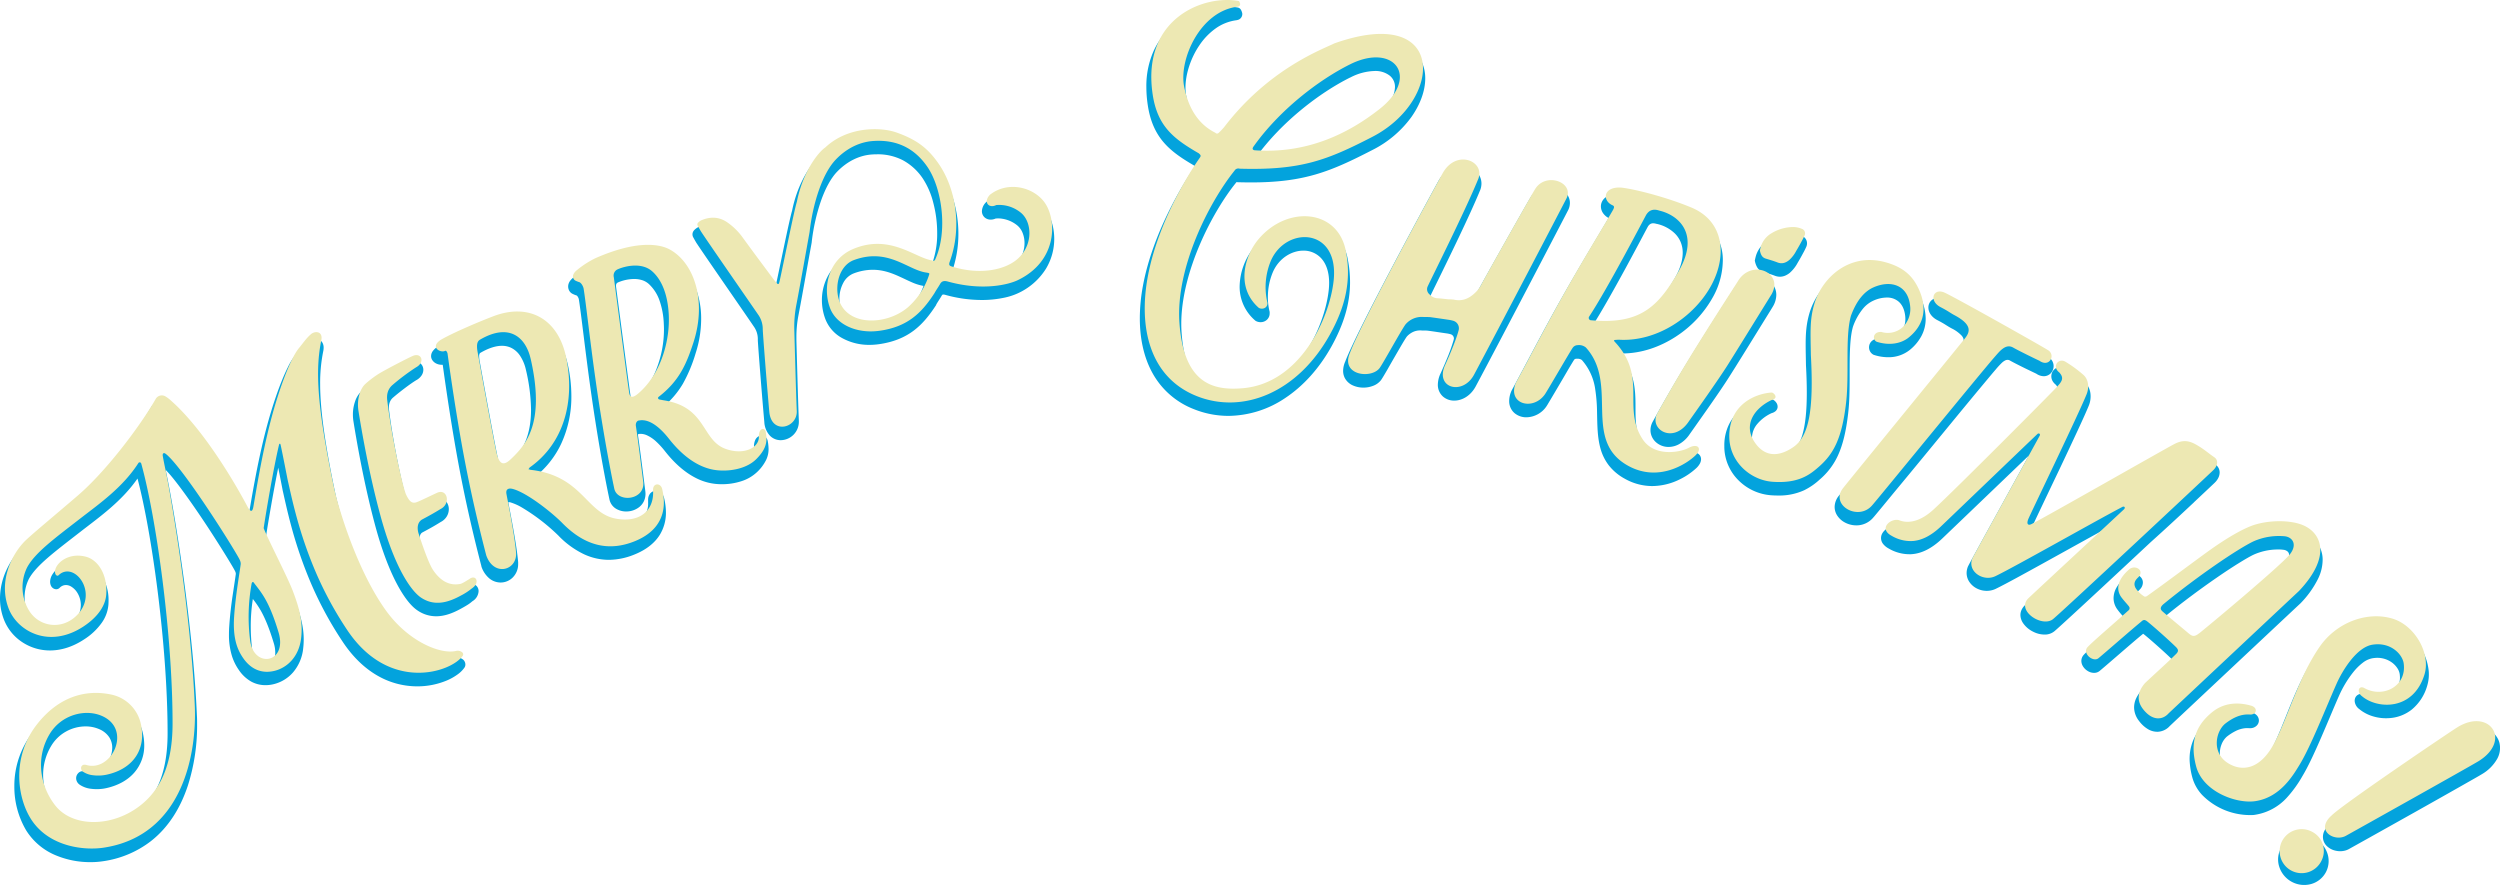 <?xml version="1.0" encoding="UTF-8"?> <svg xmlns="http://www.w3.org/2000/svg" viewBox="0 0 1411.71 499.75"> <defs> <style>.cls-1{fill:#03a3dd;}.cls-2{fill:#ede8b3;}</style> </defs> <title>merry_2</title> <g id="Layer_8"> <path class="cls-1" d="M261.34 372.34a7.86 7.86 0 0 0-1.65-.88 5.8 5.8 0 0 0-2-.35 6.42 6.42 0 0 0-1.43.17 12.42 12.42 0 0 1-2.74.28c-4.26 0-10.27-1.75-16.47-5.42a60.52 60.52 0 0 1-18-16.53c-8.19-11.24-15-25.82-20-39a229.37 229.37 0 0 1-9.36-30.34c-6.38-30.27-8.91-49.37-8.91-63.5a90.46 90.46 0 0 1 1.78-18.6 9.08 9.08 0 0 0 .19-1.82 5.76 5.76 0 0 0-.37-2.17 4.56 4.56 0 0 0-1.94-2.32 5.12 5.12 0 0 0-2.64-.69 6.72 6.72 0 0 0-4.27 1.58c-3 2.57-4.85 5.49-7 8.1a35.18 35.18 0 0 0-4 6.54c-4.12 8.22-8.7 21.32-12.37 35.4-2.55 9.81-4.66 20-6.3 28.75-1.52 8.06-2.64 14.85-3.32 18.82a327.53 327.53 0 0 0-19.28-31.62c-7.49-10.76-15.64-20.84-23.7-28a22.7 22.7 0 0 0-3.92-3 6.38 6.38 0 0 0-3.11-.85 5.61 5.61 0 0 0-3 .88 6.66 6.66 0 0 0-2.2 2.33c-8.94 15.55-28 40.58-43.34 53.74-6.63 5.7-13.4 11.4-18.91 16.09-2.76 2.35-5.2 4.44-7.16 6.17s-3.43 3.05-4.32 4a42.94 42.94 0 0 0-8 11.86 38.69 38.69 0 0 0-3.6 15.91 33.34 33.34 0 0 0 2.39 12.43 26.94 26.94 0 0 0 9.7 12 28.3 28.3 0 0 0 16.16 5c6.06 0 12.67-1.89 19.32-6.29a35.59 35.59 0 0 0 9.81-9.22 20.58 20.58 0 0 0 3.84-10.3c.05-.78.08-1.55.08-2.31a25.8 25.8 0 0 0-3.71-13.86 16.15 16.15 0 0 0-9.38-7.23 20.11 20.11 0 0 0-5-.66 17 17 0 0 0-10.58 3.57 13.13 13.13 0 0 0-3.11 3.48 8 8 0 0 0-1.22 4 5.51 5.51 0 0 0 .48 2.27 3.4 3.4 0 0 0 1.13 1.36 3.14 3.14 0 0 0 1.85.63 2.68 2.68 0 0 0 1.87-.76 5 5 0 0 1 3.61-1.62 5.79 5.79 0 0 1 2.85.81 10.59 10.59 0 0 1 3.89 4.1 13.13 13.13 0 0 1 1.66 6.4 14.12 14.12 0 0 1-4.64 10.24 15.61 15.61 0 0 1-11 4.65 14.89 14.89 0 0 1-12.45-6.77 23.31 23.31 0 0 1-1.33-22.7c2-3.8 5.73-7.78 10.85-12.21s11.59-9.34 19.05-15.14c10.15-7.88 22.65-16.69 31.53-29.52 4 15.07 8.14 38.08 11.33 63.3 3.36 26.55 5.66 55.55 5.66 80.41v.21c0 13-2.19 22.73-5.76 30.17a40.33 40.33 0 0 1-14.34 16.5 40.86 40.86 0 0 1-22.41 7 30.14 30.14 0 0 1-11.46-2.13 21.26 21.26 0 0 1-8.57-6.29 35.41 35.41 0 0 1-7.75-21.78 31.75 31.75 0 0 1 4.53-16.35 22.4 22.4 0 0 1 8.63-8.3 22.78 22.78 0 0 1 10.8-2.77 19.17 19.17 0 0 1 7.73 1.56 12.61 12.61 0 0 1 5.67 4.61 10.74 10.74 0 0 1 1.67 5.89 15.09 15.09 0 0 1-3.66 9.55 13.46 13.46 0 0 1-3.89 3.14 9.88 9.88 0 0 1-4.56 1.15 9.64 9.64 0 0 1-2.85-.44 4.62 4.62 0 0 0-1.39-.18h-.46a3.55 3.55 0 0 0-2.57 1.3 4.06 4.06 0 0 0-1 2.6v.23a4.54 4.54 0 0 0 .65 2.1 4.82 4.82 0 0 0 1.44 1.47 14.35 14.35 0 0 0 6.26 2.24 26.74 26.74 0 0 0 3.34.21 24.11 24.11 0 0 0 5.16-.54c6.79-1.48 12.21-4.5 15.93-8.74a23.13 23.13 0 0 0 5.67-15.6 31.12 31.12 0 0 0-.87-7.16 23.48 23.48 0 0 0-6.23-11.19 23.82 23.82 0 0 0-12.14-6.5 44 44 0 0 0-8.85-.92 39.87 39.87 0 0 0-18.53 4.54 50.17 50.17 0 0 0-16 13.6 49 49 0 0 0-10.73 30.79 48.41 48.41 0 0 0 6.68 25 35.85 35.85 0 0 0 17 14.2 50.34 50.34 0 0 0 19.3 3.74 46.44 46.44 0 0 0 7.19-.53 57.39 57.39 0 0 0 26.63-11.09c10.58-8.15 17.17-19.54 21.12-31.41a111.76 111.76 0 0 0 5.28-34.66c0-1.7 0-3.35-.1-4.94-2.2-51.29-12.49-113.63-16.54-133.5-.39-1.93-.75-3.62-1.09-5.36.57.59 1.19 1.26 1.86 2 2.65 3 5.93 7.29 9.42 12.13 5.24 7.26 11 15.81 15.92 23.48s9.14 14.49 11.27 18.25c.32.57.62 1.11.83 1.59a3.23 3.23 0 0 1 .29 1.15v.17c-.31 2.37-1 6.81-1.79 12.08s-1.51 11.42-1.91 17.29c-.12 1.64-.17 3.19-.17 4.65a40.72 40.72 0 0 0 1.6 12 28.83 28.83 0 0 0 4 8.21 20.81 20.81 0 0 0 7 6.55 16.69 16.69 0 0 0 8.06 2 19.43 19.43 0 0 0 4.74-.6 21.11 21.11 0 0 0 10.77-6.6 24.63 24.63 0 0 0 5.75-13.59 43.92 43.92 0 0 0 .29-5.06c0-7.35-1.92-14.12-5.15-22.6-.82-2.14-2.11-5-3.62-8.26-2.28-4.87-5.07-10.55-7.5-15.58-1.21-2.51-2.34-4.86-3.26-6.86-.8-1.73-1.44-3.17-1.85-4.21 1.18-7.85 4.26-26.1 7-39.44l.92 4.65c.43 2.18.83 4.24 1.13 5.79.15.78.28 1.44.38 1.92 0 .24.08.44.11.59s0 .25.08.35c1 4.42 2.4 11 4.54 19a243.11 243.11 0 0 0 9.12 27.62 204.63 204.63 0 0 0 20.52 38.98c6.26 9.24 13.34 15.41 20.54 19.25a44.84 44.84 0 0 0 21.14 5.32 43 43 0 0 0 16.68-3.3 30.46 30.46 0 0 0 6-3.35 16.32 16.32 0 0 0 4-3.94 3.08 3.08 0 0 0 .51-1.74 3.51 3.51 0 0 0-.35-1.54 3.35 3.35 0 0 0-1.1-1.36zm-106.75-9.19a17.94 17.94 0 0 1 .84 5.14 8.27 8.27 0 0 1-1.87 5.7 5.22 5.22 0 0 1-3.91 1.76 6.06 6.06 0 0 1-4.36-2 11.41 11.41 0 0 1-2.86-6.73 108.7 108.7 0 0 1-.83-13.34 99.77 99.77 0 0 1 1.18-15.44 52 52 0 0 1 4.49 6.57c2.2 3.91 4.61 9.37 7.32 18.34zm606.53-216.45a24.84 24.84 0 0 0-25.24-21c-9.51 0-19.69 4.54-27.31 13.45a36 36 0 0 0-8.57 22.49 25 25 0 0 0 8.8 19.36l.16.14.19.11a5.62 5.62 0 0 0 2.68.68 5.23 5.23 0 0 0 3.48-1.27 4.87 4.87 0 0 0 1.65-3.73v-.82a33.55 33.55 0 0 1-1-8.29 36 36 0 0 1 2.84-14.24c3.45-7.87 10.65-12.05 17.22-12.05a13.41 13.41 0 0 1 9.98 4.25c2.67 2.88 4.53 7.39 4.54 13.95a38.16 38.16 0 0 1-.25 4.27c-1.12 10.26-5.77 24.51-14 36.33a58.76 58.76 0 0 1-15.06 15.22 42.49 42.49 0 0 1-20.43 7.32c-1.76.15-3.5.24-5.21.24a32.92 32.92 0 0 1-10.07-1.39 21.08 21.08 0 0 1-11.93-9.56c-3.22-5.26-5.58-13.07-6.37-24.43l-2 .14 2-.14c-.12-1.61-.17-3.24-.17-4.89 0-14.59 4.35-30.39 10.41-44.59s13.81-26.8 20.44-35v-.06a1 1 0 0 1 .27-.29h.15a1.92 1.92 0 0 1 .4 0h.34c2.55.07 5 .11 7.34.11 14.89 0 26.1-1.48 36.56-4.53s20.14-7.65 32.07-13.81a61 61 0 0 0 21.97-18.6c5-7.13 7.8-14.78 7.81-21.78a22.25 22.25 0 0 0-1.56-8.41 19.05 19.05 0 0 0-8.49-9.54c-4.05-2.29-9.26-3.54-15.62-3.54-7.38 0-16.33 1.68-27 5.47h-.12l-.11.06c-.72.36-1.89.88-3.39 1.56a158.51 158.51 0 0 0-25.3 13.9 147 147 0 0 0-34.22 32.35c-.79.92-1.65 1.81-2.54 2.69a27.56 27.56 0 0 1-11.2-10.24 42.45 42.45 0 0 1-5.44-14.59 24.08 24.08 0 0 1-.4-4.55c0-7.28 2.78-16.39 7.81-23.8a36.86 36.86 0 0 1 9.08-9.49 26 26 0 0 1 11.78-4.72h.06a8.61 8.61 0 0 0 1-.25 3.22 3.22 0 0 0 1.72-1.26 3.45 3.45 0 0 0 .64-1.93 3 3 0 0 0-.21-1.12c0-.09-.14-.45-.34-.92a3.31 3.31 0 0 0-.52-.84 2.54 2.54 0 0 0-.56-.5 2.58 2.58 0 0 0-.88-.35 38.69 38.69 0 0 0-6.87-.6 47.25 47.25 0 0 0-29.49 10.49 40.69 40.69 0 0 0-11 14.16 48.56 48.56 0 0 0-4.31 20.77 69.4 69.4 0 0 0 .77 10.08c1.37 9.38 4.56 16.15 9.24 21.48s10.6 9.14 17.57 13.18l-.06.1c-7.35 10.59-23.91 37.78-29.43 67.32a101.34 101.34 0 0 0-1.78 18.46c0 11.24 2.16 21.85 7.07 30.8a45.28 45.28 0 0 0 23.34 20.49 52.34 52.34 0 0 0 19.67 3.84 58.15 58.15 0 0 0 32-10.07c10-6.63 19.09-16.44 26.18-29.21 6.64-12 10.45-23.7 10.45-36.19a64.76 64.76 0 0 0-1.23-12.67zm1.35-103l-.88-1.7.88 1.78a31.26 31.26 0 0 1 13.74-3.69 13.15 13.15 0 0 1 8.57 2.64 8.1 8.1 0 0 1 2.94 6.45 14.82 14.82 0 0 1-2.42 7.58 34.22 34.22 0 0 1-8.24 8.88c-16 12.59-36.61 23.16-62.34 23.16-1.76 0-3.54-.06-5.35-.16 14.29-19.8 35.86-36.32 53.1-44.9zm476.45 239.9l8-7.52c2-1.89 3.28-3.09 3.68-3.48a9.82 9.82 0 0 0 2-2.66 7 7 0 0 0 .8-3.3 5.4 5.4 0 0 0-.66-2.46 5.72 5.72 0 0 0-1.87-2c-1.55-1-2.93-2.16-4.59-3.4a50.77 50.77 0 0 0-6.12-4 14.19 14.19 0 0 0-7.33-2 15.17 15.17 0 0 0-6.79 2c-1.93 1-7.31 4-14.5 8.09-10.77 6.06-25.54 14.43-38.47 21.71-6.46 3.64-12.46 7-17.26 9.68-4 2.26-7.25 4-9.13 5l.29-.63c1.94-4.22 9-19.06 16.19-34.09 3.56-7.52 7.13-15.1 10.07-21.44s5.23-11.44 6.3-14.1a13.88 13.88 0 0 0 1-5.57 11.51 11.51 0 0 0-.86-4.17 9.75 9.75 0 0 0-2.55-3.56 73.83 73.83 0 0 0-10.24-7.52 6 6 0 0 0-3.36-1 5.31 5.31 0 0 0-5.17 5.43 5.52 5.52 0 0 0 .7 2.54 7 7 0 0 0 1.73 2 5.33 5.33 0 0 1 .88 1.2 1.68 1.68 0 0 1 .21.7 1.52 1.52 0 0 1-.12.56 5.59 5.59 0 0 1-.94 1.47c-.49.6-1.15 1.3-1.9 2.1-.34.36-1.51 1.57-3.27 3.35-6.17 6.26-19.73 19.9-33.18 33.3s-26.81 26.56-32.48 31.79c-5.07 4.67-9.53 6.43-13.13 6.52a10.78 10.78 0 0 1-3.95-.61 6.83 6.83 0 0 0-2.76-.49 9.27 9.27 0 0 0-5.28 1.92 7.64 7.64 0 0 0-1.89 2.11 5.34 5.34 0 0 0 .44 6.15 10.12 10.12 0 0 0 3.15 2.54 23.18 23.18 0 0 0 12.12 3.21c.35 0 .69 0 1-.05 5.2-.39 11-3 17.07-8.82 3.45-3.29 16.92-16.2 29.6-28.36l17.08-16.37 2.26-2.17c-4 7.21-10.56 19.19-16.92 30.75-4.3 7.81-8.5 15.42-11.69 21.24l-3.93 7.18-1.2 2.21-.6 1.14a9.63 9.63 0 0 0-.83 4.09 9.1 9.1 0 0 0 1.11 4.08 11 11 0 0 0 4.41 4.28 12.34 12.34 0 0 0 6.17 1.47 11.61 11.61 0 0 0 4.78-1.15c2.91-1.42 7.8-4 13.79-7.28 14.91-8.12 36.61-20.29 50.33-27.75l-20.06 18.63c-11.88 11-24 22.27-27.53 25.61a8.46 8.46 0 0 0-2 2.74 7 7 0 0 0-.62 3 8.5 8.5 0 0 0 1.49 4.42 14.57 14.57 0 0 0 5.38 4.69 14.37 14.37 0 0 0 7 1.78 8.48 8.48 0 0 0 5.34-1.89c.89-.75 2.85-2.52 5.7-5.13 10-9.1 30.41-28.13 48.75-45.25 9.19-8.23 17.83-16.31 24.36-22.42zm-656.85-171.91a25.14 25.14 0 0 0-10.89-2.51 22.79 22.79 0 0 0-14.2 4.87l-.12.09-.1.11a7.44 7.44 0 0 0-2.29 5 4.68 4.68 0 0 0 1.48 3.47 5.11 5.11 0 0 0 3.5 1.3 7 7 0 0 0 2.8-.63l1.29-.07a17.67 17.67 0 0 1 10.78 3.87 10.44 10.44 0 0 1 3.06 4.16 15.15 15.15 0 0 1 1.15 5.91 17.38 17.38 0 0 1-5.45 12.58c-4 3.86-11.43 6.8-20.69 6.78a51.08 51.08 0 0 1-15.09-2.39 64.25 64.25 0 0 0 3.89-22.23c0-13.36-4-26.22-10.82-35.79a45.47 45.47 0 0 0-9.9-10.37 53.17 53.17 0 0 0-14.47-7.29 39.85 39.85 0 0 0-12.91-2 47.2 47.2 0 0 0-14.9 2.45 38.7 38.7 0 0 0-14.31 8.46 22.35 22.35 0 0 0-3.78 3.54c-4.42 5.14-10.19 14.72-12.85 28.11-.23.73-.5 1.8-.84 3.23-1.25 5.18-3.25 14.7-5.07 23.43l-2.47 11.83-1 4.79-.21-.26c-5.92-8-11.88-15.88-17.68-23.89a37.82 37.82 0 0 0-8.66-8.52 16 16 0 0 0-9.45-3.17 18.72 18.72 0 0 0-7.37 1.62 8.17 8.17 0 0 0-2.24 1.54 3.93 3.93 0 0 0-.85 1.09 3.29 3.29 0 0 0-.38 1.55 3.36 3.36 0 0 0 .41 1.62c.54 1 1.1 2 1.67 2.95.14.25.35.57.65 1 2.23 3.37 9.34 13.71 16.35 23.86s13.89 20.12 15.52 22.55a12.08 12.08 0 0 1 2.3 6.92v.89c.13 2.58.74 10.64 1.47 19.82s1.58 19.44 2.2 26.32a12.33 12.33 0 0 0 3.12 7.7 8.48 8.48 0 0 0 6.16 2.59 10.41 10.41 0 0 0 10.22-10.44v-.46l-2 .08 2-.08c-.46-10.95-1.18-38.61-1.38-45.34v-2.12a63.43 63.43 0 0 1 1.09-11.8c2.64-13.81 5-27.65 7.54-41.46v-.13a110 110 0 0 1 5.14-23.1c2.45-7.06 5.63-13 9.12-16.66 5.63-5.85 12.48-9.33 19.79-9.83 1-.07 1.94-.1 2.88-.1a30.73 30.73 0 0 1 14.57 3.36 31.84 31.84 0 0 1 11.31 10.4 44.55 44.55 0 0 1 5.84 13.57 66.79 66.79 0 0 1 2.21 17 49.09 49.09 0 0 1-3.52 19.18h-.05a25.58 25.58 0 0 1-5.56-1.82c-6.37-2.7-14.77-7.5-25.42-7.51a37.07 37.07 0 0 0-14.38 3 25.43 25.43 0 0 0-12.24 10.56 28.82 28.82 0 0 0-3.92 14.72 30.49 30.49 0 0 0 1.88 10.41 20.77 20.77 0 0 0 9.57 10.92 31.42 31.42 0 0 0 15.43 3.82 37.87 37.87 0 0 0 5.17-.36c8.33-1.15 14.68-3.84 19.8-7.7s9-8.82 12.66-14.44v-.15c.8-1.52 2.09-3.29 3.13-5.12a1.47 1.47 0 0 1 .45-.55.87.87 0 0 1 .5-.1 4.16 4.16 0 0 1 1 .16 76.74 76.74 0 0 0 20.57 2.92 60.54 60.54 0 0 0 12.72-1.28 35.67 35.67 0 0 0 7.47-2.37 36.56 36.56 0 0 0 16.16-14 32.6 32.6 0 0 0 4.68-16.89c0-6.45-1.85-12.3-4.85-16.33a23 23 0 0 0-8.39-6.84zm-71.45 65.95a30.73 30.73 0 0 1-19.28 7 20.35 20.35 0 0 1-10.66-2.71 13.44 13.44 0 0 1-6.06-8.31 19.2 19.2 0 0 1-.62-4.88 19 19 0 0 1 2.13-8.89 11.3 11.3 0 0 1 5.91-5.45 30.61 30.61 0 0 1 10.79-2.06c5.83 0 10.79 1.85 15.43 4 2.32 1.05 4.54 2.16 6.75 3.11a27.81 27.81 0 0 0 6.48 2 38.76 38.76 0 0 1-10.87 16.19zm447.94 78.36a4.76 4.76 0 0 0-2.25-.51 9.55 9.55 0 0 0-4.39 1.26 17.93 17.93 0 0 1-4.2 1.48 26 26 0 0 1-5.92.7 19.16 19.16 0 0 1-7.43-1.39 13 13 0 0 1-5.91-4.9 28.45 28.45 0 0 1-4.5-12.53c-.82-6.36 0-13.06-.85-20.26a37.65 37.65 0 0 0-2.92-11.13 38.42 38.42 0 0 0-5.76-9.18l1.59.05c10.94 0 21.48-3.74 30.44-9.6a63.05 63.05 0 0 0 21-22.59 43.24 43.24 0 0 0 5.38-20 27.35 27.35 0 0 0-17.73-26.4 193.17 193.17 0 0 0-22.51-7.62 134.66 134.66 0 0 0-17.47-3.78h-.08l-1.55-.07a11.29 11.29 0 0 0-6.88 1.95 6.58 6.58 0 0 0-1.94 2.28 6 6 0 0 0-.67 2.77 6.76 6.76 0 0 0 1.33 4 8.76 8.76 0 0 0 3 2.57v.05c-1.9 3.34-5.61 9.49-10.24 17.27s-10.25 17.3-15.92 27.31c-10.8 19.07-20.89 38.7-28.81 53.21v.1l-.05.11a14 14 0 0 0-1.11 5.24 8.86 8.86 0 0 0 3 6.87 10.24 10.24 0 0 0 6.77 2.38 14 14 0 0 0 11.34-6.28c.28-.42.68-1.08 1.21-2 1.85-3.05 5.13-8.66 8.13-13.75 1.49-2.54 2.91-5 4-6.83l1.44-2.38c.38-.62.68-1.08.78-1.22a1.33 1.33 0 0 1 .48-.43 2.32 2.32 0 0 1 .85-.19h.52a4.87 4.87 0 0 1 1.51.21 3.11 3.11 0 0 1 1.09.61 31.3 31.3 0 0 1 7.4 16 92.06 92.06 0 0 1 1.1 13.62c.16 7 .14 14 2 20.49a27.5 27.5 0 0 0 4.61 9.25 29 29 0 0 0 9 7.56 31.55 31.55 0 0 0 15.56 4.17 35.51 35.51 0 0 0 15.67-3.85 38.3 38.3 0 0 0 9.34-6.41 10 10 0 0 0 1.84-2.36 5.26 5.26 0 0 0 .71-2.54 3.81 3.81 0 0 0-.34-1.58 3.56 3.56 0 0 0-1.66-1.73zm-53.06-71.14c-2.07 0-4.3-.12-6.63-.31 5.27-8.12 12.81-21.6 19.25-33.43 3.35-6.17 6.4-11.87 8.64-16.08l2.7-5.09.78-1.46.22-.41.06-.1a4.19 4.19 0 0 1 1.4-1.48 3 3 0 0 1 1.6-.41 6.3 6.3 0 0 1 1.87.33h.15a21.21 21.21 0 0 1 10.17 5.36 15 15 0 0 1 3.26 4.73 15.52 15.52 0 0 1 1.23 6.23c0 4-1.31 8.91-4.7 14.79-5.1 8.87-9.84 15.7-15.83 20.25a31.93 31.93 0 0 1-10.26 5.22 47.77 47.77 0 0 1-13.91 1.86zm-19-70.22a7.89 7.89 0 0 0-1-3.92 10.09 10.09 0 0 0-4.34-3.94 13.4 13.4 0 0 0-6-1.38 12.82 12.82 0 0 0-6 1.44 12.33 12.33 0 0 0-4.86 4.65l-.55.92c-3.94 6.74-24.73 43.6-29.45 52.27a18.56 18.56 0 0 1-2.5 3.68 17.41 17.41 0 0 1-4.2 3.48 9.37 9.37 0 0 1-4.65 1.26 10.53 10.53 0 0 1-2.4-.29 8.85 8.85 0 0 0-1.86-.18h-1.29c-2.12-.19-4.33-.5-6.65-.62a3.13 3.13 0 0 1-1.49-.44 7.3 7.3 0 0 1-1.49-1.19 3.77 3.77 0 0 1-.61-.81 1.41 1.41 0 0 1-.16-.57 2 2 0 0 1 .21-.84c.55-1.19 2.15-4.47 4.34-8.94 3.29-6.71 7.91-16.15 12.39-25.58s8.84-18.88 11.62-25.64a10.45 10.45 0 0 0 1-4.38 9.32 9.32 0 0 0-3.44-7.19 12.08 12.08 0 0 0-7.72-2.72 13.6 13.6 0 0 0-7.16 2.08 17.9 17.9 0 0 0-6.1 6.64c-2.08 3.75-13.56 24.79-25.34 47.08-5.89 11.14-11.85 22.59-16.75 32.34-2.44 4.88-4.63 9.34-6.4 13.12s-3.15 6.9-4 9.16a13.3 13.3 0 0 0-1.21 5.27 8.76 8.76 0 0 0 1.07 4.28 9.55 9.55 0 0 0 4.52 4 14.58 14.58 0 0 0 5.92 1.2 15.09 15.09 0 0 0 5.39-1 10.11 10.11 0 0 0 4.36-3.07 9.42 9.42 0 0 0 .55-.78c.74-1.13 1.88-3.07 3.25-5.43 2-3.54 4.58-8 6.73-11.7 1.08-1.86 2.06-3.53 2.84-4.79.39-.63.73-1.17 1-1.56l.32-.46.1-.13a11.49 11.49 0 0 1 3.43-2.51 9.59 9.59 0 0 1 4-.87c.31 0 .64 0 1 .05h.1c1.34 0 2.53 0 3.53.14 3.37.44 6.75 1 10.15 1.47a16.61 16.61 0 0 1 2.52.52 2.54 2.54 0 0 1 1.78 2.24 2.29 2.29 0 0 1-.11.67v.15a99 99 0 0 1-3.94 11c-1.54 3.77-3 7-3.46 8a15.11 15.11 0 0 0-1.56 6.33 8.85 8.85 0 0 0 2.81 6.7 9.5 9.5 0 0 0 6.45 2.37c4.42 0 9.25-2.66 12.14-8.08 14-26.15 49.71-94.67 52.11-99.35a9.1 9.1 0 0 0 1.06-4.15zm-513.14 163.68a4.57 4.57 0 0 0-3-1.16 4.19 4.19 0 0 0-3.15 1.43 5.4 5.4 0 0 0-1.23 3.6 5.78 5.78 0 0 0 0 .58v1.06a12.89 12.89 0 0 1-3.61 9.54c-2.29 2.24-5.69 3.61-10.28 3.62a26 26 0 0 1-4.71-.45 20.83 20.83 0 0 1-9.71-4.73c-4.32-3.5-8.28-8.54-14-13.09a45.41 45.41 0 0 0-21.67-9.37 52.15 52.15 0 0 0 14.84-18.66 63 63 0 0 0 5.8-27.15 82 82 0 0 0-1.79-16.74c-1.78-8.55-5.42-15.38-10.54-20.09a27.46 27.46 0 0 0-19-7.19 40.15 40.15 0 0 0-14.68 3c-3.7 1.41-9.38 3.73-15 6.2a151.25 151.25 0 0 0-14.71 7.2h-.06a9.81 9.81 0 0 0-2.49 2.37 4.82 4.82 0 0 0-.94 2.78 4.08 4.08 0 0 0 .68 2.27 5.56 5.56 0 0 0 2.36 2 6.75 6.75 0 0 0 2.82.64 5.52 5.52 0 0 0 .71.02c2.93 21.25 6.53 44.11 10.38 63.69 4.29 21.91 8.81 39.82 11.45 50v.16a14.87 14.87 0 0 0 4.56 6.83 10.09 10.09 0 0 0 6.3 2.26 9.69 9.69 0 0 0 6.9-2.9 10.61 10.61 0 0 0 3-7.59v-1c-.42-5.21-1.66-12.79-2.86-19.47-.6-3.34-1.19-6.44-1.65-8.88s-.83-4.24-.94-4.89a3.07 3.07 0 0 1-.06-.51v-.15h.22a3.82 3.82 0 0 1 1 .15 30 30 0 0 1 6.62 3 110.43 110.43 0 0 1 20.4 15.74 49.41 49.41 0 0 0 14.52 10.56 33.53 33.53 0 0 0 14.05 3.13 38.65 38.65 0 0 0 14.11-2.9c7.32-2.89 11.92-6.94 14.61-11.28a23.72 23.72 0 0 0 3.43-12.65 35.54 35.54 0 0 0-1-7.94 5.69 5.69 0 0 0-1.68-3.04zm-77.91-26.32a42.58 42.58 0 0 1-9 11.38 11.2 11.2 0 0 1-1.86 1.51 2.41 2.41 0 0 1-1 .41h-.14a2 2 0 0 1-.69-.84 11.67 11.67 0 0 1-1-2.88c-.42-1.7-1.27-5.86-2.29-11.15-3.07-15.88-7.81-42.14-8.56-46.24a16.25 16.25 0 0 1-.32-2.89 3.41 3.41 0 0 1 .31-1.72c.11-.17.16-.21.49-.4 4.8-2.79 8.81-3.91 12.05-3.91a12 12 0 0 1 4.91 1 12.79 12.79 0 0 1 5.39 4.72 23.35 23.35 0 0 1 3.24 7.85 102.56 102.56 0 0 1 2.89 22.63c-.03 9.09-1.87 15.53-4.42 20.53zm137-5a3.43 3.43 0 0 0-4.3-.49 4.67 4.67 0 0 0-1.81 2.28 9 9 0 0 0-.58 3.4v.33a4.46 4.46 0 0 1-.58 2.19 6.72 6.72 0 0 1-3.09 2.72 12.94 12.94 0 0 1-5.63 1.17 20.35 20.35 0 0 1-6.71-1.22 15.24 15.24 0 0 1-6.94-5.12 67.36 67.36 0 0 1-4.08-5.91 40.52 40.52 0 0 0-8.12-9.77c-3.65-3-8.55-5.45-15.44-6.62l-.79-.13a50 50 0 0 0 11.26-13.17 83.75 83.75 0 0 0 7.18-17.21 63 63 0 0 0 3.11-19.22 48.61 48.61 0 0 0-4.64-21.31 31.65 31.65 0 0 0-12.77-14c-2.42-1.35-6.74-2.92-13.36-2.91-7.24 0-17.21 1.84-30.61 7.76h-.11a54.43 54.43 0 0 0-10.76 7 12.52 12.52 0 0 0-1.39 1.36 6.25 6.25 0 0 0-1.2 2.06 5 5 0 0 0 .29 3.86 4.37 4.37 0 0 0 1.74 1.78 16 16 0 0 0 2.57 1.05 3 3 0 0 1 .68.87 4.53 4.53 0 0 1 .49 1.22c.65 4 1.59 11.62 2.76 21s2.59 20.76 4.23 32.24c3.15 22.27 7.15 45.06 10.29 59.79a8.07 8.07 0 0 0 3.61 5.2 11 11 0 0 0 5.86 1.62 11.82 11.82 0 0 0 7.3-2.44 9.45 9.45 0 0 0 2.59-3.16 9.78 9.78 0 0 0 1-4.36 11.55 11.55 0 0 0-.1-1.53c-.25-2-1.07-8.53-1.93-15.22s-1.76-13.5-2.18-16.09v-.08.08a2.49 2.49 0 0 1 0-.36.86.86 0 0 1 .14-.56h.12a7.3 7.3 0 0 1 1.23-.11 8.8 8.8 0 0 1 3.42.76 19.83 19.83 0 0 1 5.39 3.65 45.11 45.11 0 0 1 4.89 5.35c6.13 7.81 12.05 12.37 17.15 15a31.38 31.38 0 0 0 12.05 3.56q1.5.12 3 .12a35.16 35.16 0 0 0 10.77-1.64 23 23 0 0 0 9-5.18 24 24 0 0 0 5.22-7 14.07 14.07 0 0 0 1.33-6.06 26.37 26.37 0 0 0-.42-4.21 4.27 4.27 0 0 0-1.15-2.44zm-61.63-39a45.6 45.6 0 0 1-12.36 18.17 10.1 10.1 0 0 1-1.7 1.26l-.18.1a4.5 4.5 0 0 1-.13-.72v-.51c-.22-1.36-.87-6.06-1.7-12.28-1.25-9.33-2.93-22.16-4.32-32.76l-1.78-13.52c-.22-1.74-.41-3.16-.55-4.18-.06-.51-.12-.91-.16-1.21l-.08-.58a3.74 3.74 0 0 1 0-.54 1.94 1.94 0 0 1 .27-1.06 1.86 1.86 0 0 1 .82-.68 23.8 23.8 0 0 1 9.1-1.95 14.83 14.83 0 0 1 4.47.64 10.33 10.33 0 0 1 3.86 2.18 23.07 23.07 0 0 1 5.92 9 45.11 45.11 0 0 1 2.54 13.64c.06 1 .09 2.06.09 3.11a61.45 61.45 0 0 1-4.11 21.89zm928.18 132.79v-.05a54.67 54.67 0 0 0 9.78-13.54 24.74 24.74 0 0 0 2.78-11.51 16.47 16.47 0 0 0-3.36-9.61 18.65 18.65 0 0 0-7.62-5.75c-4.18-1.75-9.78-2.52-15.66-2.35a50.2 50.2 0 0 0-12.54 1.94 58.45 58.45 0 0 0-11.47 5.19 168.58 168.58 0 0 0-16.4 10.67c-10.93 7.94-23.47 17.39-33.61 24.6l-.09.06a26.63 26.63 0 0 1-2.14-1.71 8.57 8.57 0 0 1-1.57-1.88 2.9 2.9 0 0 1-.46-1.34 1.8 1.8 0 0 1 .13-.69 3.51 3.51 0 0 1 .72-1.08q.24-.27.51-.54c.18-.18.35-.35.55-.58a5.58 5.58 0 0 0 1.5-3.8 4.39 4.39 0 0 0-.6-2.1 5.22 5.22 0 0 0-2.23-2 6.31 6.31 0 0 0-6.85.93 23.07 23.07 0 0 0-5.31 6.32 12.13 12.13 0 0 0-1.56 6.11 10.82 10.82 0 0 0 2.34 6.32c1 1.35 2 2.5 2.82 3.38.38.44.71.82.94 1.11l.14.17c-4.12 3.7-9.15 8.08-13.5 11.92-2.22 2-4.25 3.77-5.92 5.29s-2.93 2.71-3.69 3.55a5.08 5.08 0 0 0-1.32 3.55 5.85 5.85 0 0 0 .78 2.67 7.93 7.93 0 0 0 2.74 2.81 6.83 6.83 0 0 0 3.8 1.11 4.84 4.84 0 0 0 3-1.09c2.06-1.7 6.69-5.71 11.53-9.89s9.85-8.5 12.58-10.72h.06v-.05c.17-.16.29-.26.38-.33a2.79 2.79 0 0 1 .4.27c.56.43 1.61 1.3 2.9 2.4 3.86 3.31 10 8.78 13.2 11.95a3.41 3.41 0 0 1 .48.58 4.92 4.92 0 0 1-.78.84c-2.11 2.11-5.3 5.08-8.51 8s-6.42 5.91-8.64 8l-.07.06-.06.08a18.14 18.14 0 0 0-3 4.62 12.05 12.05 0 0 0-1 5.15 12.59 12.59 0 0 0 2.82 7.33 17.37 17.37 0 0 0 5.11 4.65 10.34 10.34 0 0 0 5.37 1.41 9.73 9.73 0 0 0 6.86-3.27l3.08-2.91c12.54-11.8 59-55.41 70.64-66.29zm-6.86-25.38a11.66 11.66 0 0 1-2 2.88c-1.66 1.77-5 4.92-9.28 8.7-12.72 11.35-33.29 28.61-41 34.78a6.72 6.72 0 0 1-1.22.82 1.65 1.65 0 0 1-.51.16 1 1 0 0 1-.41-.13 7 7 0 0 1-1.08-.79l-7.67-6.41c-3.06-2.56-6.07-5.09-7.13-6a2.39 2.39 0 0 1-.28-.28l.13-.18a5.11 5.11 0 0 1 .78-.77c9.73-8 20.11-15.66 29.16-21.91 4.52-3.12 8.71-5.88 12.32-8.12s6.62-4 8.76-5a33.82 33.82 0 0 1 12.85-2.87 22.13 22.13 0 0 1 3.88.17 4.24 4.24 0 0 1 2.36 1 2.56 2.56 0 0 1 .82 1.86 4.73 4.73 0 0 1-.48 2.09zm-248.5-82.1c1-8.45.8-17.82.84-26.53s.27-16.73 1.87-22.32a33.7 33.7 0 0 1 5.62-10.13 16.39 16.39 0 0 1 6.06-4.63 18.52 18.52 0 0 1 7.36-1.68 9.92 9.92 0 0 1 6.91 2.45c1.77 1.62 3.08 4.12 3.52 7.81a13.05 13.05 0 0 1 .11 1.75 12 12 0 0 1-3.79 9 10 10 0 0 1-6.78 2.55 12.22 12.22 0 0 1-3.28-.46l-.22-.06h-.55a6.24 6.24 0 0 0-4.3 1.49 4.79 4.79 0 0 0-.89 6.08 4.6 4.6 0 0 0 2.06 1.8l.11.05h.11a25.84 25.84 0 0 0 7.77 1.24 19.15 19.15 0 0 0 12.26-4.12 25.92 25.92 0 0 0 6.56-7.84 20.62 20.62 0 0 0 2.41-9.79 27.63 27.63 0 0 0-2.11-10.19 28.91 28.91 0 0 0-7.74-11.46 32.68 32.68 0 0 0-13.15-6.58 35.55 35.55 0 0 0-9.45-1.32 32.59 32.59 0 0 0-21.52 8.22 38.85 38.85 0 0 0-11.62 18.05c-1.79 6.05-2.18 11.33-2.18 17.9 0 3.39.1 7.13.17 11.57v.08c.32 5.69.47 10.81.47 15.41 0 10.32-.81 18-2.41 23.56a25.72 25.72 0 0 1-3 6.84 15 15 0 0 1-4 4.26 23.47 23.47 0 0 1-4.88 2.69 13.32 13.32 0 0 1-4.9 1 9.28 9.28 0 0 1-4.77-1.27 14.29 14.29 0 0 1-4.64-4.61 12.51 12.51 0 0 1-2.35-7 12.35 12.35 0 0 1 3.14-7.89 23.19 23.19 0 0 1 7.9-5.92 5.57 5.57 0 0 0 2.32-1.19 3.57 3.57 0 0 0 .83-1.16 3.08 3.08 0 0 0 .28-1.34 3.87 3.87 0 0 0-.47-1.81 5.47 5.47 0 0 0-1.49-1.72 4.67 4.67 0 0 0-.92-.55 3.09 3.09 0 0 0-1.28-.3h-.16a30.25 30.25 0 0 0-16.62 6.32 23.8 23.8 0 0 0-6.54 8.16 27 27 0 0 0-2.61 12.08v1a27 27 0 0 0 8.3 18.72 29 29 0 0 0 18 8.14c1.4.11 2.72.15 4 .15a33.82 33.82 0 0 0 14.71-2.94 36.78 36.78 0 0 0 8.83-6.07 39.1 39.1 0 0 0 10.4-13.8c2.66-5.84 4.51-13.31 5.7-23.69zm256.54 204.87c3.2-5.27 6.92-13.38 10.59-21.83s7.28-17.22 10.12-23.63a61.27 61.27 0 0 1 7.88-13.06 31.17 31.17 0 0 1 5.4-5.38 12.83 12.83 0 0 1 5.53-2.58c.45-.07.89-.13 1.33-.16a14 14 0 0 1 10 2.83 12.36 12.36 0 0 1 2.84 3.14 8 8 0 0 1 1.19 3.07q.06.42.09.81a11.48 11.48 0 0 1-2.91 9 12.64 12.64 0 0 1-8.22 3.86 14.45 14.45 0 0 1-8.35-1.87h-.06a4.85 4.85 0 0 0-2.54-.54 3.74 3.74 0 0 0-1.52.47 3.57 3.57 0 0 0-1.55 1.69 4.25 4.25 0 0 0-.33 2.1 6.21 6.21 0 0 0 2.49 4.25l.07.05a22 22 0 0 0 7.73 4.09 25.5 25.5 0 0 0 9.6 1 22.6 22.6 0 0 0 12.32-4.81 26.91 26.91 0 0 0 8.73-13.5 22 22 0 0 0 .84-8.32 30.74 30.74 0 0 0-6.43-15.89 27.93 27.93 0 0 0-14-10 34.87 34.87 0 0 0-12.66-1.21 41.85 41.85 0 0 0-30.56 18.08c-6.06 8.82-10.47 18.62-14.35 28.1s-7.26 18.63-11.14 26.11a30.63 30.63 0 0 1-7.54 9.89 13.62 13.62 0 0 1-7.47 3.22 13.78 13.78 0 0 1-8.51-2.32 11.36 11.36 0 0 1-3.79-3.84 11.12 11.12 0 0 1-1.44-4.66 13.39 13.39 0 0 1 .89-5.94 11.24 11.24 0 0 1 3-4.42 28.94 28.94 0 0 1 5.09-3.24 15.47 15.47 0 0 1 5.45-1.55 13.89 13.89 0 0 1 1.94 0 6.1 6.1 0 0 0 1.13 0 5.12 5.12 0 0 0 3.27-1.45 4 4 0 0 0 1.21-3.23 4.29 4.29 0 0 0-1.28-2.68 6.48 6.48 0 0 0-2.86-1.58 30.84 30.84 0 0 0-10.74-1.15 23.6 23.6 0 0 0-13.41 5.54 30.75 30.75 0 0 0-8.39 10.5 27.41 27.41 0 0 0-2.28 14.16 44.06 44.06 0 0 0 1.37 7.65 23.76 23.76 0 0 0 5.51 9.89 38 38 0 0 0 28.73 11.39c.45 0 .9-.09 1.33-.16a30.59 30.59 0 0 0 17.64-9.44 66.93 66.93 0 0 0 9.02-12.45zm-196.79-201.18c5.61-6.82 10.83-13.15 15-18.15s7.23-8.69 8.55-10.19a44.53 44.53 0 0 1 3.59-3.89 8.34 8.34 0 0 1 1.69-1.2 3.12 3.12 0 0 1 1.4-.37 2.81 2.81 0 0 1 1.53.48c1.89 1.06 5.28 2.77 8.38 4.3l4.16 2 2.2 1.05a7.59 7.59 0 0 0 4.18 1.41 5.48 5.48 0 0 0 4.1-1.81 5.88 5.88 0 0 0-1-8.68c-.15-.11-.27-.19-.45-.3-.64-.41-1.89-1.14-3.66-2.17-6.18-3.57-18.49-10.52-30-16.91-5.74-3.19-11.26-6.24-15.7-8.65-2.22-1.2-4.17-2.25-5.75-3.08s-2.76-1.44-3.53-1.79a8.69 8.69 0 0 0-3.62-.86 5.57 5.57 0 0 0-4 1.61 5.45 5.45 0 0 0-1.53 3.84c0 2.7 1.78 5.44 5.06 7.13 2.32 1.2 3.64 2 4.74 2.69s2 1.28 3.38 2a20 20 0 0 1 5.54 4 5.47 5.47 0 0 1 .94 1.43 2.68 2.68 0 0 1 .23 1.07 3.09 3.09 0 0 1-.23 1.14 9.1 9.1 0 0 1-1.24 2.07c-.56.73-1.22 1.49-1.85 2.29-.35.44-1.66 2.06-3.64 4.49-7 8.55-22.34 27.42-36.22 44.44-6.94 8.51-13.5 16.55-18.43 22.62l-6 7.42c-.75.93-1.36 1.68-1.81 2.25l-.89 1.11a10.2 10.2 0 0 0-2.52 6.48 8.9 8.9 0 0 0 1.1 4.25 11.51 11.51 0 0 0 4.63 4.49 13.75 13.75 0 0 0 6.52 1.66 12.38 12.38 0 0 0 9.56-4.41l.41-.46c1.3-1.52 5.76-6.93 11.87-14.37 9.23-11.08 22.07-26.75 33.31-40.43zm-837 92.74a5.5 5.5 0 0 0-3.31 1.25c-.69.39-1.56.95-2.43 1.46-.45.26-.88.5-1.24.67a4.15 4.15 0 0 1-.69.27 11.83 11.83 0 0 1-2.3.24 10.51 10.51 0 0 1-5.9-1.85 19.29 19.29 0 0 1-5.07-5.3 27.65 27.65 0 0 1-2.1-4.07c-2.3-5.21-4.81-12.85-6-16.39a8.24 8.24 0 0 1-.34-2.24 4.46 4.46 0 0 1 .34-1.81 2.94 2.94 0 0 1 1-1.22c4.65-2.48 6.71-3.62 10.54-6a8.44 8.44 0 0 0 3.4-3.14 7.89 7.89 0 0 0 1.15-4.08 6.73 6.73 0 0 0-1.36-4.15 5.51 5.51 0 0 0-1.78-1.45 5.18 5.18 0 0 0-2.36-.54 6.83 6.83 0 0 0-3 .71c-1.23.56-3.64 1.72-5.93 2.79-1.14.54-2.24 1.06-3.14 1.47l-1.14.51-.61.24h-.16a2.69 2.69 0 0 1-1.09.29.83.83 0 0 1-.39-.08 3.07 3.07 0 0 1-.93-.9 16 16 0 0 1-1.36-2.42 6 6 0 0 1-.32-.81c-.51-1.48-1.29-4.35-2.17-8-2.64-11-6.29-29.6-8-43.63a12.79 12.79 0 0 1-.09-1.49 7.93 7.93 0 0 1 .56-3.1 6.47 6.47 0 0 1 1.88-2.55c1.74-1.5 4.11-3.4 6.48-5.19s4.76-3.48 6.49-4.53a8.31 8.31 0 0 0 2.95-2.57 5.8 5.8 0 0 0 1.08-3.3 4.67 4.67 0 0 0-1.34-3.34 4.88 4.88 0 0 0-3.51-1.38 7.42 7.42 0 0 0-3.19.79c-.3.13-.71.32-1.26.59-1.92.93-5.42 2.71-8.93 4.56s-7 3.76-9 5a59.93 59.93 0 0 0-7.49 5.65 13.76 13.76 0 0 0-3.76 5.8 22.56 22.56 0 0 0-1.29 7.64 24 24 0 0 0 .3 3.76c1.59 9.93 5.82 34.91 12.3 58.91 4.12 15.27 8.58 26.2 12.74 33.83s8 12 11.16 14.08a18.5 18.5 0 0 0 10.49 3.28c5 0 9.66-1.89 14-4.28.85-.46 2.07-1.14 3.29-1.89a21 21 0 0 0 3.17-2.3 7.06 7.06 0 0 0 3.52-5.65 4.24 4.24 0 0 0-1-2.85 3.77 3.77 0 0 0-2.89-1.27zm1138.81 82.43a16 16 0 0 0-11-.59 26.52 26.52 0 0 0-7 3.17c-.61.38-2 1.31-4.11 2.71-7.29 4.87-22.6 15.24-36.77 25.08-7.09 4.92-13.89 9.71-19.27 13.61-2.69 2-5 3.68-6.87 5.1-.92.71-1.72 1.34-2.39 1.89s-1.19 1-1.61 1.43a14.47 14.47 0 0 0-3.78 4.9 7.49 7.49 0 0 0-.43 5 7.28 7.28 0 0 0 1.88 3.2 10.1 10.1 0 0 0 4.77 2.64 11.23 11.23 0 0 0 5.64 0 9.51 9.51 0 0 0 2.13-.86c3.25-1.8 20.8-11.6 38.15-21.34 8.67-4.87 17.29-9.72 24-13.54l8.51-4.83c2.23-1.27 3.73-2.14 4.39-2.55a23.43 23.43 0 0 0 8.69-8.7 12.54 12.54 0 0 0 1.23-9.15 11.07 11.07 0 0 0-6.16-7.17zm-413.83-223.3l6.57-10.62 2.16-3.48 1-1.65a13.12 13.12 0 0 0 1.95-6.6 9.88 9.88 0 0 0-1-4.37 10.71 10.71 0 0 0-4.42-4.57 13 13 0 0 0-6.33-1.61 13.7 13.7 0 0 0-6.76 1.79 15.7 15.7 0 0 0-5.67 5.65c-2.83 4.51-11.24 17.32-23.68 37.32-8.54 13.75-15.23 25.39-21.86 37.28a10 10 0 0 0-1.33 4.89 9.11 9.11 0 0 0 3.06 6.78 10.61 10.61 0 0 0 7.16 2.7 12.36 12.36 0 0 0 5.89-1.55 17.25 17.25 0 0 0 5.5-4.91c1.65-2.34 6-8.5 10.67-15.15s9.53-13.75 12.24-18.07c3.99-6.27 9.83-15.7 14.85-23.83zm305.08 283.42a13.48 13.48 0 0 0-9.54 16.68 14.8 14.8 0 0 0 18 10.27 13.58 13.58 0 0 0 8.45-6.67 13.54 13.54 0 0 0 1.09-10 14.8 14.8 0 0 0-18-10.28zm-304.17-321.29a5.87 5.87 0 0 0 1.37 1.56 6.27 6.27 0 0 0 2 1c2.25.68 4.45 1.33 6.53 2.13a8.11 8.11 0 0 0 2.93.57 7.72 7.72 0 0 0 3-.63 10.84 10.84 0 0 0 2.53-1.54 20.08 20.08 0 0 0 4.5-5.75c.78-1.3 1.55-2.63 2.29-4 .83-1.55 1.76-3.15 2.53-4.93a4.89 4.89 0 0 0 .44-2 4.56 4.56 0 0 0-.86-2.66 5.1 5.1 0 0 0-2.21-1.7 14.92 14.92 0 0 0-5.52-1.17h-.08a26 26 0 0 0-13.12 3.7 15.47 15.47 0 0 0-6.84 8.18 23 23 0 0 0-.75 2.93l-.12.47.11.46a11.47 11.47 0 0 0 1.27 3.38z"></path> <path class="cls-2" d="M79.75 261.74a.89.89 0 0 0-1.62-.24c-8.64 13.52-21.68 22.71-32.42 31-14.91 11.57-26 19.64-30.44 28a25.38 25.38 0 0 0 1.42 24.73c5.64 8.64 18 10.68 26.47 2.45 13.13-12.8-1.4-31.38-10.16-22.78-.49.49-1.38 0-1.64-.63-1.95-4.33 5.93-12.83 17.12-9.91 6.84 1.79 12.32 10 11.52 21.34-.43 6.2-4.62 12.62-12.76 18-19.3 12.77-37.13 2.91-42.24-9.78-6-15.12 1.24-30.29 8.79-38.09 3.18-3.29 17-14.69 30.25-26.1 15.64-13.43 34.68-38.48 43.77-54.26a4 4 0 0 1 5.64-1.62 21.61 21.61 0 0 1 3.55 2.77c15.74 14 32.35 39.92 42.79 59.52 2.24 4.22 3 1.78 3.31-.14 1.34-7.6 4.67-28.83 9.74-48.31 4.85-18.63 11.36-35.59 16-41.17 2.29-2.74 4.07-5.53 6.8-7.85 2.29-1.95 6.85-1.66 5.79 3.5-3.43 16.71-2.51 37.14 7.13 82.91 2.36 11.23 12.95 47.1 29.66 70.06 12.39 17 30.34 24.49 39.28 22.44a4 4 0 0 1 3.47.75 1.47 1.47 0 0 1 .42 1.85c-6.24 9.36-41.25 21.18-65.05-14a202.92 202.92 0 0 1-20.25-38.45c-8.07-20.21-11.51-37.43-13.57-46.34-.16-.71-3-15.45-4.08-20.25-.24-1-.76-.52-.88 0-3.15 13.36-7.33 38.08-8.67 47.07 2.27 6.07 13.29 27.21 16.42 35.39 3.93 10.31 5.78 17.74 4.74 26.72-1.21 10.49-7.83 16.71-15 18.49-6.21 1.54-12.76 0-17.73-7.19-3.43-4.93-5.94-11.44-5.1-23.63.79-11.58 3.05-24.38 3.69-29.24.19-1.45-.64-2.9-1.35-4.15-6.61-11.64-32-51.22-40.87-58.23-1.76-1.39-1.87.52-1.83.72.5 3 1 5.4 1.64 8.36 4 19.76 14.35 82.1 16.5 133.19 1.13 26.9-6.69 73.07-51.27 80-11.35 1.78-31.58-.5-41.47-16.49-7.61-12.3-10.72-35.07 3.91-53.49 11.37-14.32 26-19.66 41.43-16.5a21.61 21.61 0 0 1 16.84 16.2c3.36 14.25-3.81 25.73-19.22 29.09a22.85 22.85 0 0 1-7.83.3 12.3 12.3 0 0 1-5.4-1.91 2.53 2.53 0 0 1-1.21-2 1.86 1.86 0 0 1 1.64-2 4.17 4.17 0 0 1 1.22.09c14.27 4.39 26.27-20 9-27.61-9.48-4.22-23.1-.76-29.67 10.3-8.39 14.11-4.86 30.1 3.38 40.39 9.3 11.62 29.63 12.16 45.1 1.84 12.1-8.09 21-21.93 21-48.33.01-49.99-9.23-116.47-17.7-146.78zm61.5 99.92c2 16.06 21.36 12.89 16-4.73-5.47-18.12-9.84-22.45-14-28-.5-.65-1-.1-1.17.66a104.63 104.63 0 0 0-.83 32.07zM666 182.23c2.43 34.54 19 38.41 35.74 37 32.44-2.77 49-39.38 51.33-60.63 3.33-30.22-26.78-31.06-35.38-11.46a38.57 38.57 0 0 0-2 23.83c.24 2.88-2.76 4.05-4.85 2.89-13.23-11.57-8.12-29.56 0-39 16.23-19 44.42-16.78 49.09 6.65 3.36 16.85-.26 31.83-9 47.5-18.11 32.64-49.12 45.2-75.41 34.56s-32.75-38.57-27.34-67.57 21.82-56.17 29.11-66.61c1-1.39.92-1.64-.32-2.79-14.08-8.13-23.41-15.18-26.09-33.38-6.32-42.78 28.79-56.3 48.55-52.65.45.08.61.88.81 1.38a1.33 1.33 0 0 1-.81 1.66 5.9 5.9 0 0 1-.8.21c-20.89 2.65-32.92 29.62-30 44.9 2.11 11 7.14 21 17.67 26.25a1.23 1.23 0 0 0 1.82.09c1.09-1 2.14-2.13 3.13-3.27 25.32-33.14 55.84-44.07 62.23-47.29 63.52-22.5 61.87 31.93 21.52 52.75-25.69 13.26-40.4 19-75 18a2.47 2.47 0 0 0-2.85 1.07c-14.3 17.77-33.31 54.81-31.15 85.91zm96.38-145.91c-17.84 8.88-40 25.92-54.56 46.46-.76 1.07-.59 1.81.55 2.07 29.63 2.15 53.06-9.42 70.71-23.33 22.92-18.1 8.17-37.59-16.7-25.2zM1198.2 286.39c-15.85 8.34-60 33.42-71.38 38.94-7 3.4-16.18-2.77-13-10.18 1.31-2.64 37.25-67.69 38-69.18.48-1-.54-1.56-1.26-.94s-47.58 45.61-54.48 52.18c-5.83 5.57-11.22 7.93-15.84 8.28a20.92 20.92 0 0 1-12.06-2.93c-8-4.32.22-10.61 4.69-8.63 5.1 1.79 11.71.48 19.09-6.33 13.11-12.08 66-65.28 69-68.54s5.09-5.31 1.83-8.8c-4.28-3.29-.38-8.45 3.63-5.94a71.45 71.45 0 0 1 10 7.33c3 2.62 3.39 7.23 1.84 11-4.37 11-32.18 68.41-33 70.69-1.07 2.9.2 3.49 2 2.55 9-4.6 72.77-41 80.28-45 3.78-2 7.36-2.72 12.24 0s7.27 5.07 10.56 7.28c2.75 1.86 1.71 5.19-.56 7.35-3.26 3.19-83.77 78.47-90.36 84-6.16 5.19-21.31-4.84-13.91-11.8 7.08-6.66 48.41-45 53.67-49.92 1.36-1.16.4-2.28-.98-1.41zM449.92 232.11c.4 9.59-14.32 13.63-15.52.35-1.32-14.69-3.71-44.85-3.69-46.78a14 14 0 0 0-2.65-8.11c-3.57-5.23-30.79-44.44-32.47-47.27-.56-1-1.1-1.9-1.62-2.88a1.44 1.44 0 0 1 .4-1.85 6.19 6.19 0 0 1 1.67-1.18c5.2-2.21 10.23-2 14.89 1.34a35.67 35.67 0 0 1 8.21 8.06c5.81 8 11.78 16 17.69 23.92.66.88 1.4 1.69 2.13 2.52a.57.57 0 0 0 .94-.31 7.19 7.19 0 0 0 .24-.79c1.09-4.4 8.22-40.13 9.83-45.14 3.43-17.42 12.34-28.23 16-30.67 12.56-11.91 31.15-11.71 40.19-8.53 11.63 4.09 17.72 9 23.41 17 10.27 14.32 13.91 36.73 6.6 56.36-.36 1.28-.2 1.86 1.05 2.26 16.72 5.3 31.24 1.77 38-4.76 8.48-8.14 7.35-20.75 1.1-25.65a19.33 19.33 0 0 0-13.77-4.21c-4.15 2.12-7.51-1.63-3.57-5.8 10.06-7.91 24.3-4.46 30.7 4.09 7.24 9.68 7.84 33.4-15.24 44.25-4.44 2.09-19 6.29-39.38.6-2-.51-3.31-.18-4.22 1.45s-2.24 3.45-3.15 5.15c-7.19 11.07-15 19-31.07 21.26-12.69 1.76-24.52-3.4-28-13.08-4.31-11.9-.52-27.42 13.25-33.16 20.57-8.57 34.58 4.91 44.28 6.47 1 .5 1.68.29 2-.62 7.17-15.88 3.8-40.19-4.53-52.26-7.43-10.77-17.64-15.39-30.53-14.52-7.86.54-15.18 4.29-21.09 10.44-7.65 7.94-13 24.77-14.84 40.94-2.49 13.82-4.9 27.66-7.53 41.45a65.24 65.24 0 0 0-1.09 14.35c.2 6.68.92 34.33 1.38 45.31zm62.77-58.59a41.39 41.39 0 0 0 12-18.48c.22-.7.22-.85-1.89-1.17-10.33-1.54-21.47-14.14-40.65-7-7.77 2.9-10.82 13.32-8.66 21.59 4.14 15.86 26.78 15.61 39.2 5.06zM953.65 252.86c5-2.69 7.84.32 3.77 4.29-4.63 4.51-20.77 15.54-38.2 5.78-25.91-14.5-4.9-45.89-23.67-66.67a6 6 0 0 0-4.63-1.35 3.44 3.44 0 0 0-2.82 1.45c-1.51 2.13-13.69 23.22-15.64 26.2-6.68 9.67-21.4 5.69-16.52-6.34 7.93-14.54 18-34.16 28.79-53.18 11.32-20 22.35-37.86 26.19-44.63.63-1.29.8-2-.4-2.52-6-2.7-5.16-10.75 5.17-9.94 7.51.88 25.13 5.29 39.44 11.25 18.26 7.61 20.29 26.85 11.37 43.63-9.3 17.46-30.37 32.3-52.27 31-.82 0-1.64.08-2.47.15-.12 0-.33.15-.33.21a1.43 1.43 0 0 0 .22.62c19 20.08 4.12 37.29 15.93 55.23 6.58 10.05 21.03 7.52 26.07 4.82zm-16.87-134c-3.1-1-5.48-.28-7.16 2.4-.58.93-21.88 41.87-32.3 57.57a1.34 1.34 0 0 0 .88 2c28.36 2.66 38.37-8 49.81-27.88 11.85-20.59.25-31.45-11.23-34.07zM803.88 179a12 12 0 0 0-10 3.95c-1.68 1.76-13.13 22.75-14.92 25-4.86 6.16-22.18 3.89-16.63-8.77 6.43-17.25 48.22-94 52.36-101.42 7.81-14 24.67-6.51 19.83 3.84-7.31 17.85-26 55.09-28.31 60.09a3.73 3.73 0 0 0 1 4.51 6.4 6.4 0 0 0 4.29 2.22c2.19.1 4.37.41 6.56.61a21 21 0 0 1 2.88.16c5.54 1.27 9.64-1.21 13.16-5a20.74 20.74 0 0 0 2.7-4.19c5-9.2 28.35-50.58 30-53.13 6-10 22.46-3.94 17.68 5.36-2.39 4.66-38.15 73.2-52.09 99.32-6.4 12-22.41 7.67-16.29-5.55.92-2 5.91-13.17 7.52-19.32a4.4 4.4 0 0 0-3-5.54 18.94 18.94 0 0 0-2.83-.59c-3.39-.51-6.78-1-10.18-1.47-1.24-.08-2.49-.08-3.73-.08zM299.07 264c-.87 1.45-.95.73.48 1.3 29.4 3.31 31.26 24.49 48.33 27.59 13.47 2.44 21.51-4.69 20.9-15.84-.35-4.43 4.31-4.62 5.16-.86 1.11 5 4.59 21.51-15.85 29.57-11.93 4.71-25.9 4.54-40.56-10.4-5.49-5.6-19.64-17-27.92-19.25-2.35-.63-4.13 0-3.63 2.8s4.61 22.93 5.43 33.05-12.5 14-16.84 1.62c-2.64-10.2-7.14-28.06-11.43-49.92-3.87-19.7-7.5-42.77-10.44-64.16-.22-.67-.7-1.72-1.4-1.35-2.39 1.26-8.69-1.9-2.6-6.13 6.74-4 22.09-10.46 29.4-13.25 20.33-8 37 1.1 41.55 22.83 5.35 25.58-1.65 49.15-20.58 62.4zm.6-61.31c-2.79-12.25-12.06-20.5-28.52-10.94-1 .6-2.45 1.63-1.44 7.09s9.1 50.33 10.87 57.52 4.82 5.87 8 2.8c8.57-8.16 19.33-20.43 11.09-56.5zM391.67 193.1c-4 12.38-8.09 22.08-19.89 31.11a.84.84 0 0 0-.16.72 1 1 0 0 0 .51.59c.8.19 2.66.54 3.47.66 23.5 4 20.56 22.51 34.26 27.34 10.4 3.66 18.77-.75 18.66-6.86-.1-5.3 3.46-5.39 3.88-2.74.63 4.06 1.42 8.74-5.56 15.54-4.95 4.83-13.51 6.78-21.25 6.14-5-.41-15.84-2.56-27.81-17.8-4.42-5.63-10.67-11.53-16.85-10.37-1 0-2.17 1.18-1.84 3.22.83 5 3.6 27.29 4.11 31.25 1.38 10.64-14.59 12.24-16.33 4-3.1-14.62-7.14-37.39-10.31-59.61-3.28-22.92-5.67-45.17-7-53.35-.22-1.2-1.3-3.24-2.46-3.62a13.36 13.36 0 0 1-2.29-.92 2.73 2.73 0 0 1-1.1-3.25 6.22 6.22 0 0 1 2-2.56 53.11 53.11 0 0 1 10.37-6.73c25.3-11.18 37.76-7.41 42.2-4.94 13.91 7.72 20.77 29.17 13.39 52.18zm-23.31-39.82c-6-5.39-15.5-3-19.58-1.2a3.83 3.83 0 0 0-2.18 4.41c.2 1.22 8.21 63.07 8.66 64.94.36 3.27 2 3.5 5.29.64 12.4-10.63 17.95-29.33 17.07-44.81-.62-10.85-3.81-19.08-9.26-23.98zM1298.21 333.71c-13.29 12.44-72.09 67.63-73.74 69.22-3.29 3.64-9.06 4.36-14.38-2.57-3.88-5.05-2.78-10.06 1.13-14.6 4.39-4.19 12.87-11.78 17.18-16.08 1.65-1.53 2.09-2.55.35-4.28-4.39-4.32-13.81-12.62-16.3-14.53-1.51-1.15-2.19-.91-3.36.19-5.54 4.52-20.09 17.3-24.12 20.62-3 2.46-9.28-2.7-6.21-6.2 2.64-2.91 14.84-13.31 23.19-20.83a1.53 1.53 0 0 0 .41-1.93c-.4-.77-2.29-2.63-4.28-5.21-2.95-3.83-3.25-9.51 4.25-16 3.15-2.75 8.69.3 5.37 4.2-.8.93-3.74 3-1.65 6.53a15.53 15.53 0 0 0 4.61 4.46c.57.5 1.5.07 2-.32 10.17-7.23 22.72-16.69 33.62-24.61 12.45-9 21.68-13.91 27.27-15.57 9.19-2.72 20.39-2.39 26.86.34 10.36 4.3 16.44 17.46-2.2 37.17zm-56.47 24c10.27-8.28 43.4-36.18 50.43-43.68 5.46-5.82 2.87-10.53-1.83-11.19a35.53 35.53 0 0 0-17.88 2.88c-9 4.35-31.07 19.31-50.62 35.29-2.41 2-1.85 3.23-.7 4.25 2.22 2 12 10.07 14.85 12.48 1.87 1.53 3.09 2.05 5.75-.08zM976.51 247.13c-.5-18.34 14.3-24.86 23.9-25.47 1.1-.07 4.35 3.15 0 4.23-9.4 4.41-16.33 13.72-9.61 23.78 6.47 9.68 15.22 7.45 22 2.69 8.56-6 11.5-20.41 9.77-51.81-.2-13.11-.68-20.06 1.93-28.88 4.35-14.73 19.66-29.23 40.15-23.6 10.43 2.87 16 8 19.57 16.87 4.31 10.84 1.26 19.33-6.28 25.54-4.33 3.58-11 4.79-18.16 2.52-2.62-1.18-2.2-5.73 2.56-5.57a12.45 12.45 0 0 0 11.91-2.53 14.28 14.28 0 0 0 4.33-12.5c-1.35-11.28-10.58-14.48-20.56-10.17-4.58 2-9.26 6.49-12.79 16-3.43 12-.88 32.7-2.78 49.22-2.37 20.52-7.25 29.06-15.46 36.22-5.07 4.43-11.43 9.44-26.08 8.38-12.37-.91-24.03-11.05-24.4-24.92zM1309.78 365.35c9.53-13.87 26.67-20.25 41-16.09 12.73 3.69 22 19.65 18.26 31.69-6.35 20.52-26.62 19.56-35.28 12.18-3.09-2.32-1.91-6.21 1.22-4.67 10.49 6 24.14-.82 22.35-13.84-.7-5.12-7.29-12.23-17.66-10.57-8.82 1.41-16.84 14.32-20.31 22.18-5.73 12.91-14.41 35-20.6 45.23-3.86 6.36-11.11 18.85-25.28 20.94-10.61 1.56-29.55-5.3-33.36-19.67s.29-23.24 8.66-30.27 17.72-5.29 22.33-4c4.29 1.2 3.07 5.41-.82 5-5.31-.3-9.77 2.09-13.86 5.27-5.42 4.63-7.5 16.38 1.61 22.15 7.93 5 18.34 3.88 26.35-11.56s13.54-36.73 25.39-53.97zM1151.61 203.7c-1.09-.49-11.07-5.31-14.67-7.35-4.33-2.62-7.8 2.05-10.73 5.38-7.47 8.51-67.28 81.81-69 83.58-7.91 9.33-24.21-.26-16.29-9.89 2-2.65 64-78.5 67-82.3s8.3-8.35-4-15c-2.58-1.34-3.42-2.25-8.14-4.7-6.82-3.53-4.14-11.13 2.38-8.14s56.75 31.25 58.69 32.68c3.87 2.91.34 9.67-5.24 5.74zM206.5 216.63a57.9 57.9 0 0 1 7.23-5.47c4.33-2.67 17.05-9.19 19-10 5.24-2.57 7.59 3.4 2.19 6.28a124.13 124.13 0 0 0-13.23 9.91c-2.8 2.37-3.45 5.59-3 8.9 2.44 20.13 8.79 49.19 10.65 53.09s3.43 5.38 6.38 4.06c1.3-.44 8.61-4 11-5.08 5.88-2.78 8.1 6.14 2 9.15-3.85 2.36-5.83 3.45-10.58 6-2.5 1.7-2.63 4.77-1.86 7.51 1.54 4.7 5.52 16.85 8.33 21 3.86 5.7 8.87 9 15.3 7.75 1.3-.26 3.83-2 5-2.66 3.89-3.11 6.44 2.08 1.44 5.28a34.43 34.43 0 0 1-6.18 4c-7.16 3.92-14.84 6.14-22.38 1.14-5.44-3.61-14.9-16.46-23.08-46.77-6.49-23.88-10.71-48.81-12.3-58.72-.98-6.13.77-12.52 4.09-15.37zM1324.62 472c-6.47 3.57-17.66-3.07-7.84-11.66 6.15-6.14 66.23-46.77 70.67-49.54 18.19-11.41 31.23 7.19 12.18 19-4.79 2.94-68.53 38.61-75.01 42.2zM1000.26 166.39c-1.13 1.73-16.8 27.22-24.51 39.48-5.33 8.49-19.53 28.45-22.84 33.13-8.8 11.65-21.91 3.12-17-5.75 6.62-11.87 13.28-23.47 21.81-37.19 12.44-20 20.82-32.76 23.67-37.31 7.71-12.75 26.19-4.88 18.87 7.64zM1310.92 486a12.43 12.43 0 1 1-5.34-16.32 12.15 12.15 0 0 1 5.34 16.32zM993.78 141.5a21.92 21.92 0 0 1 .68-2.71 13.43 13.43 0 0 1 6-7.15 24 24 0 0 1 12.16-3.44 12.78 12.78 0 0 1 4.82 1 2.71 2.71 0 0 1 1.56 3.8c-.71 1.64-1.61 3.19-2.46 4.77-.72 1.32-1.48 2.63-2.26 3.93a18 18 0 0 1-4 5.2c-1.93 1.54-4 2.27-6.52 1.31-2.18-.85-4.43-1.5-6.67-2.18s-2.83-2.48-3.31-4.53z"></path> </g> </svg> 